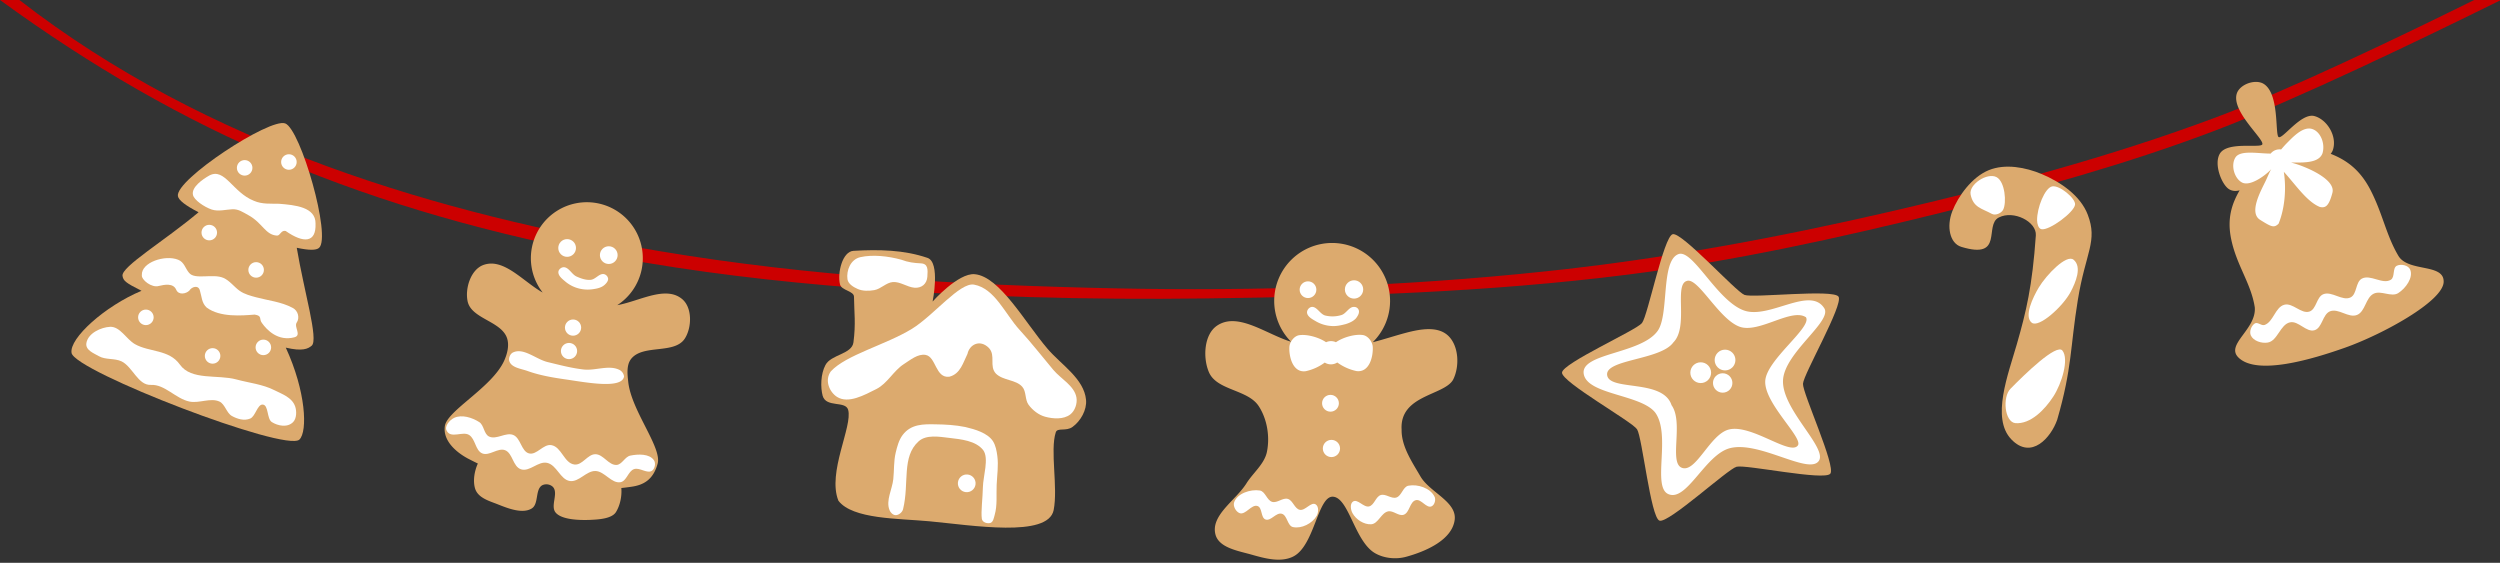 <?xml version="1.0" encoding="UTF-8"?><svg xmlns="http://www.w3.org/2000/svg" xmlns:xlink="http://www.w3.org/1999/xlink" height="603.4" preserveAspectRatio="xMidYMid meet" version="1.0" viewBox="0.0 0.0 2680.3 603.4" width="2680.3" zoomAndPan="magnify"><rect x="0.0" y="0.0" width="2680.3" height="603.4" fill="#333333" stroke="none"/><g id="change1_1"><path d="M2652.62,0C2577,37.39,2453.25,97,2375.1,126.08c-113.2,42.26-231.14,73.7-349.47,101C1904.14,255.14,1780.76,278,1656.3,291c-153.07,16.17-307.8,21.35-461.9,18.11-162.89-3.38-326.5-12.8-486.82-39.78C471.41,229.6,222.62,156.67,20.77,0H0C195.09,142,391.45,226.67,661.28,276.18c84.55,15.58,170.4,25.63,256.31,32.34,124.32,9.78,249.46,13.06,374.24,11.44,151.17-1.94,303-6.53,452.89-25.49,113.92-14.37,226.09-39.19,337.17-66.63,99.37-24.59,198.34-51.89,293.39-88,85.85-32.66,223.38-99,305-139.33V0Z" fill="#c00"/></g><g id="change2_1"><path d="M1522.92,510.82c-9.06-15.63-20.55-32.21-20.23-50.27-2.16-37.16,45.32-36.35,55.14-53.33,7.2-14.06,6.3-36.13-5-47.08-11-10.63-29.23-7.65-45.86-3.24-11.75,3.11-23.42,7.07-35.22,10a62.11,62.11,0,1,0-87.84-.76l.22.22c-1.62-.49-3.19-1-4.77-1.57-25.59-9.33-53.61-29.87-74.64-15.59h0c-13.88,9.46-15.23,34.15-8.7,49.64,8.38,20,41.85,18.52,53.56,36.71,9,13.88,12,32.57,8.74,48.74-2.66,13.25-14.91,22.57-22.07,34.06-11.35,18.06-38.6,34.14-33.11,54.78,3.78,14.23,24.42,17.47,38.61,21.48,14.36,4.1,31.44,8.79,44.82,2,23-11.58,26.26-66,43-64.06s22.93,47.93,44.6,60.5c9.69,5.63,22.61,6.85,33.42,3.87,21-5.76,49.28-18,52-39.64C1562,537.71,1532.83,527.89,1522.92,510.82Z" fill="#dcaa6e"/></g><g id="change3_1"><path d="M1471.74,371.81c-.31-5.5-5.18-11.85-10.63-12.61-8.42-1.22-21.12,2.38-28.83,7.7a12.58,12.58,0,0,0-10.58,0c-7.71-5.27-20.41-8.78-28.79-7.52-5.45.81-10.27,7.21-10.54,12.66-.54,10.41,3.7,27.75,17.39,25.95a53.29,53.29,0,0,0,20.54-9.28,12.4,12.4,0,0,0,13.42-.09,53.74,53.74,0,0,0,20.68,9.23C1468.18,399.6,1472.37,382.22,1471.74,371.81Z" fill="#fff"/></g><g id="change3_2"><circle cx="1402.33" cy="310.59" fill="#fff" r="8.96"/></g><g id="change3_3"><circle cx="1451.7" cy="310.32" fill="#fff" r="9.82"/></g><g id="change3_4"><path d="M1405.93,329.11c5.72-1,9.19,7.61,14.78,9.14a32.59,32.59,0,0,0,17.52-.5c5.13-1.57,8.15-9,13.51-8.69a5.1,5.1,0,0,1,5.18,4.06c.5,3-1.35,5.67-3,8-2.84,3.2-6.94,5-11,6.3-5.13,1.36-10.45,2.53-15.72,2.08a37.6,37.6,0,0,1-16.12-4.87c-4-2.34-9.55-5.13-9.82-9.68A6.29,6.29,0,0,1,1405.93,329.11Z" fill="#fff"/></g><g id="change3_5"><path d="M1323.14,538.53c3.33-9.55,17.52-14.24,27.47-12.66,6,.9,7.53,10.54,13.34,12.2,5.45,1.54,11.26-4.77,16.76-3.19s7.16,10.54,12.83,11.71c5.9,1.26,12.12-9.1,17.12-5.77,3.42,2.3,3,8.79.9,12.34-4.68,8.07-16.17,13.92-25.31,11.94-6.13-1.35-6-12.7-12.08-14.32s-11.62,8.24-17.38,6.17c-5.23-1.89-3.25-12.61-8.52-14.42-6.57-2.25-12.88,10.05-19.37,7.57-4-1.62-7.16-7.52-5.76-11.57Z" fill="#fff"/></g><g id="change3_6"><path d="M1537.92,532.4c-4.33-9.1-18-13.61-27.93-11.67-5.9,1.13-7.16,10.81-12.89,12.66-5.4,1.76-11.44-4.37-16.84-2.61s-6.81,10.76-12.44,12.16c-5.85,1.44-12.43-8.65-17.34-5.14-3.33,2.39-2.43,8.74-.45,12.35,3.69,6.8,12.21,12.38,20,11.93,7.56-.45,10.67-12.16,18.1-13.83,5.59-1.26,11.4,5.5,16.81,3.61,6.39-2.21,6.39-14,13-15.63,5.86-1.53,11.49,9.23,16.94,6.57,3.33-1.57,4.68-7.16,3.11-10.4Z" fill="#fff"/></g><g id="change3_7"><circle cx="1426.43" cy="432.35" fill="#fff" r="9.01"/></g><g id="change3_8"><circle cx="1427.46" cy="480.82" fill="#fff" r="9.23"/></g><g id="change2_2"><path d="M731.28,320.59a25,25,0,0,0-12.17-5.45c-15.76-2.61-35.45,7.12-53.33,11.22-1.35.31-2.66.58-4,.81a60,60,0,1,0-83-17.79c1,1.44,1.94,2.83,3,4.23-1.31-.72-2.61-1.49-3.83-2.3-15.41-9.77-30.72-25.49-46.49-28.29a25.15,25.15,0,0,0-13.29,1.09c-13.46,5-19.73,25-16.84,38.87,3.92,18.74,35.54,21.13,42.12,39.1,2.83,7.79.49,17.21-3,24.82-13.06,28.6-61,53.2-63.51,69.87s14.1,29.32,25.36,35.18c3.33,1.71,6.62,3.38,10,5-3.74,8.38-5.23,18.24-3.15,26.12,2.74,10.55,15,13.88,24.05,17.44,11.62,4.64,27.12,10.76,37,4.55,7.7-4.91,3.29-20.68,11.35-24.91A10.22,10.22,0,0,1,592.76,522c6.26,6.71-2.84,20.13,2.79,27.34,6,7.57,23.92,8.51,36.4,8.06,9.69-.4,24-1.17,28.47-8.46,4.28-7,6.44-16.58,5.72-25.73,3.69-.36,7.34-.85,11-1.39,12.56-1.8,23.2-7.3,27.93-24.73S677,440.46,673.57,409.65c-.94-8.29-2.07-18.25,3-24.78,12.7-16.21,46.62-4.64,57.7-22C741.82,351,742.36,329.78,731.28,320.59Z" fill="#dcaa6e"/></g><g id="change3_9"><path d="M478.93,461.81c4.41,8.83,17.21.14,24.05,4.55s6.58,16.44,13.92,19.69c7.62,3.28,16.9-6.36,24.6-3.38,8.29,3.2,8.29,17.66,17.12,20.49,9.28,2.93,18.37-9,27.92-6.93,10.41,2.25,14.1,17.88,24.37,19.46,9.73,1.48,17.66-11,27.48-10.72s17.21,13.69,26.85,12c6.62-1.17,8.15-11.76,14.46-14,6.13-2.21,14.41,5.54,19.55,1.53,2.93-2.3,4-8,1.8-11.13-4.91-7.07-16.85-6.62-25.27-4.91-5.81,1.17-8.83,9.6-14.73,10-8.47.54-14.19-11.44-22.7-11.49S624.43,499.11,615.78,498c-10.95-1.39-13.7-18.87-24.6-20.76-8.64-1.53-15.76,11-24,8.87s-8.87-16.35-16.8-19.73-18.25,5.45-26.08,1.62c-5.59-2.74-5.27-12.07-10.46-15.45-7.65-4.91-18.69-8.42-26.93-4.55-4.78,2.25-10.81,9.15-7.93,13.83Z" fill="#fff"/></g><g id="change3_10"><path d="M550.06,377.85c11.35-5.36,24.55,7.29,37,10.31,12.84,3.11,25.68,6.53,38.83,8,12.84,1.4,27.39-5.4,38.65.64a9.22,9.22,0,0,1,4.5,6.75c-2,13.88-40.81,6.4-61.89,3.34-14-2-28.15-4.33-41.44-9.1-6.85-2.48-16.8-3.47-19.42-10C544.88,384.47,546.72,379.42,550.06,377.85Z" fill="#fff"/></g><g id="change3_11"><circle cx="614.38" cy="351.22" fill="#fff" r="8.69"/></g><g id="change3_12"><circle cx="610.06" cy="376.36" fill="#fff" r="8.69"/></g><g id="change3_13"><circle cx="652.67" cy="273.52" fill="#fff" r="9.5"/></g><g id="change3_14"><path d="M604,286.49c5.76-.31,8.87,7.66,14.19,10,4.73,2.11,10,4,15.18,3.51s9.23-7.21,14.32-6.08a5.91,5.91,0,0,1,4.28,4.73c.27,2.7-2.07,5.32-4.19,7.12-3.11,2.61-7.43,3.6-11.49,4.19a38.15,38.15,0,0,1-15.31-.59,36.34,36.34,0,0,1-14.55-7.25c-3.38-2.88-8.24-6.44-7.75-10.86.27-2.38,3-4.64,5.32-4.73Z" fill="#fff"/></g><g id="change3_15"><circle cx="608.03" cy="265.86" fill="#fff" r="9.5"/></g><g id="change2_3"><path d="M2102.75,264.65c-12.57-3.83-15.95-22-9.64-38.2s21-36.67,39.19-44.06c17.61-7.12,39.28-3.06,56.8,4.28,20.18,8.51,41.35,23,49.19,43.43,11,28.73-2.3,40.22-10.63,91.62s-6,72.7-22.07,128.2c-6.53,19-27.75,43.69-49.33,21s-3.33-69.37,6-101.85c10-34.82,16.58-61.8,20.4-116.71,1-14.69-23.87-27.39-39.77-19.15s5.9,45.45-40.18,31.45Z" fill="#dcaa6e"/></g><g id="change3_16"><path d="M2140.45,189.87c-9.91-5.14-29.95,7.84-27.7,18.78,2.88,13.88,11.8,14.69,22.84,20.68,3.74,2,10-.63,12-4.42C2151.49,217.48,2149.73,194.64,2140.45,189.87Z" fill="#fff"/></g><g id="change3_17"><path d="M2200.23,199.82c-7.93,1.54-16.44,23.11-16.22,36.4.09,3.51,1.22,8.74,4.64,9.51,8.24,1.75,35.41-18.25,36.08-26.49C2225.32,212.71,2208.2,198.34,2200.23,199.82Z" fill="#fff"/></g><g id="change3_18"><path d="M2223.07,278.43c-7.48-6.13-28.92,15.95-37.26,29.82-6.44,10.81-16.08,31.08-7.52,37.75,7.52,5.9,33.29-17.12,41.76-33.16C2225.27,302.89,2232.48,286.09,2223.07,278.43Z" fill="#fff"/></g><g id="change3_19"><path d="M2211.17,375.86c-6.26-7.88-40.36,25.27-55.76,41-8.65,8.87-6.35,35.36,5.22,36.8,16.49,1.31,31.62-14.5,40.68-28.38C2210.5,411.23,2218.43,385,2211.17,375.86Z" fill="#fff"/></g><g id="change2_4"><path d="M898.85,536.77c-12.12-30.18,15.54-79.87,10.45-97.44-2.88-9.95-23.56-2-27.3-14.95-2.39-8.92-2.25-23.29,3-33.07,6-11.35,28.34-11.48,30-24.23,2.66-20.27.77-32.12.59-48.88,0-6.3-13.47-6.75-15-13.28-3-12.62,2.66-35.41,14.55-36,26.89-1.53,53.92-1.13,79.28,7.57,14,4.82,5.45,46.8,5.45,46.8s27.52-30.9,45.14-29.32c26.93,2.43,53.92,51.8,78.24,80.13,14.82,17.25,39,31.89,41.13,54.6,1,10.76-5.72,22.66-14.46,29-7,5.13-16.22.4-18,5.81-6.31,19.64,2.56,59-2.26,83.38-6,29.91-87.57,16.26-133.15,12-33.25-3.11-82.35-2.07-97.66-22.07Z" fill="#dcaa6e"/></g><g id="change3_20"><path d="M977.63,352.58c-27.88,17.11-70.67,27.88-86.89,45.58-7.07,9.78-1.26,22.3,6.62,27.34,12.12,7.71,29.42-2,42.25-8.42,11.81-5.95,18.29-19.55,29.42-26.71,7.12-4.55,15-11.26,23.29-9.87,11.4,1.94,10.49,25.32,25.49,23.38,12-3,14.91-15.54,19.46-24.5,2-9.73,13.16-16.13,22.93-6.35,7.66,8.19,0,19.46,7.57,27.56,7.84,7.62,21.31,6.22,28.24,14.1,4.51,5.14,2.71,13.92,6.81,19.37,4.37,5.81,10.63,10.77,17.65,12.71,8.74,2.38,19.87,3.06,27-2.44,5.09-3.92,7.7-11.8,6.62-18.1-2.2-12.71-16.57-19.87-24.86-29.74-12-14.27-23.43-29.05-36-42.7-15.58-16.94-26.53-44.55-49-48.65-15.18-2.66-43.33,33.2-66.58,47.44Z" fill="#fff"/></g><g id="change3_21"><path d="M908.58,299.33c.72,5.05,6.35,8.47,11,10.5,5.41,2.38,11.94,2.2,17.8,1.21,7.11-1.26,12.66-8.06,19.86-8.65,8-.58,15.23,5.41,23.25,6.09,7.65.54,13.2-4.1,13.74-11.76s.9-14-6.94-14.37c-7.3-.36-13.74-1.13-21-3.92-14-3.87-30.63-5.68-43.78-2.75C911.64,278.07,907.32,290.28,908.58,299.33Z" fill="#fff"/></g><g id="change3_22"><path d="M953.67,546.9c-4.15-10.36,2.88-22.11,4.05-33.24,1-9.46.36-19.1,2.57-28.33,1.58-6.63,3.42-13.61,7.48-19,9-11.89,22.48-11.62,35-11.4,10.77.14,21.63.73,32.17,2.89,10.58,2.48,23.69,6.35,29.5,15,3,4.59,4.1,10.58,4.82,16.12,1.35,10.18-.27,20.5-.72,30.77-.49,10.77.86,21.94-2.12,32.34-.9,3.11-1.53,7.57-4.59,8.61-3.24,1-8.65-.5-9.19-4.46-1.08-7.52.9-22,1.13-33.79s6.75-30.94.4-39.73c-8-10.27-23.78-11.71-36.71-13.24-10.86-1.31-24.37-3.6-32.52,3.65-18.56,16.58-9.87,44.77-16.76,72.84-.81,3.33-4.64,6.44-8.06,6.39-2.84-.13-5.45-2.83-6.49-5.45Z" fill="#fff"/></g><g id="change3_23"><circle cx="1036.53" cy="518.23" fill="#fff" r="9.5" transform="rotate(-84 1036.47 518.249)"/></g><g id="change2_5"><path d="M2409.24,89.73c-4.86,2-9,5.41-10.77,9.6-7.7,19.1,29.42,49.82,27,55.45-1.84,4.32-37.25-3.38-45.4,9.77-6.94,11.17,1.84,33.38,9.68,38.25,3.47,2.16,7.34,2.34,11.4,1.26-8.52,14.82-13.74,30.54-8.88,53.11,6,28,21.31,47,25.14,72.43,1.85,23.61-32,39.82-17.34,53.88,19.91,19.19,78.15,2,114.23-10.77,39.87-14.14,104.83-49.5,105.59-70.36.77-20.27-37.61-10.32-48.42-27.88-13.16-22.08-16.85-45.23-30-70.73-11.13-21.62-25.54-32.07-42.7-38.83a13,13,0,0,0,2.61-4.91c4.23-14.77-6.89-32-20-35.54-14.33-3.92-34.33,25.36-38.47,22.43-4-2.83,1.31-48.37-17.12-57.61C2421.13,87.07,2414.74,87.48,2409.24,89.73Z" fill="#dcaa6e"/></g><g id="change3_24"><path d="M2396.72,168.74c-5.27,8.11-1.44,22.39,6.94,26.89s23.87-6.66,30.18-13c.4-.45.85-.85,1.21-1.3v0c-2.39,4.1-4.14,8.92-6.39,13.47-5,10.31-17.75,33.24-5.59,40.86s14.91,9,19.87,4.14c6.57-16.22,8.46-37.16,5.58-55.63,12.57,13.69,24.6,32,38.61,37.7,5.72,1.22,9.55-.13,13.51-15.22,3.15-12.17-19.1-23.2-29.78-27.48a111.72,111.72,0,0,0-14.59-4.91c12.66,0,29.91,1,33.78-10.09,2.93-10.45-2.11-22.84-10.94-25.81-10.41-3.52-22,9.82-28.61,16.39-1.66,1.81-3.29,3.61-4.86,5.5a12.29,12.29,0,0,0-11.22,4.41C2421.13,164.69,2402,160.63,2396.72,168.74Z" fill="#fff"/></g><g id="change3_25"><path d="M2427.62,348.43c-3.24,1-7.16-3.47-10.09-1.71-3.87,2.34-6.22,8.78-4.37,12.88,2.7,6,11.67,8.79,18.15,7.66,10.59-1.8,13.34-19.41,23.83-21.67,9-2,17.44,11,26.26,8.47,8.43-2.48,8.56-17.12,16.72-20.31,9.05-3.56,19.86,7.56,28.87,3.91s9.19-18.42,17.79-22.74c7.84-4,19,4.05,26.4-.68,8-5.09,16.53-16.71,12.75-25.36-2-4.5-9.73-6.17-14.19-4-4.91,2.34-1.85,12.07-6.4,15-8.83,5.58-22.07-6.13-31.21-1.13-6.85,3.74-5.05,16.62-12,20.09-8.83,4.37-20.23-7.12-29.33-3.38-7.29,3-7.29,16.08-14.82,18.56-8.83,2.88-17.92-9.73-26.93-7.3-9.82,2.62-11.72,18.61-21.4,21.76Z" fill="#fff"/></g><g id="change2_6"><path d="M1933,411.41c-.5,10.09,35.63,88.56,29.32,96.44s-90.81-10.09-100.54-7.43-73.24,61.26-82.66,57.75-18.47-89.51-24-97.93-80.95-50.68-80.45-60.77,79.42-45.23,85.72-53.11,23.2-92.62,32.93-95.27,67.57,61.53,77,65.09,95.27-6.53,100.81,1.89-37.66,83.24-38.11,93.34Z" fill="#dcaa6e"/></g><g id="change3_26"><path d="M1795.35,275.14c-13.6,13.65-6.66,63.47-18.1,79.55-17.71,25-83.11,23.7-79.29,46.26,3.79,22.35,61.58,21.85,76.72,41.49,17.16,24-3.79,79.6,14,87.3,19.73,8.56,39.42-42.3,65.95-49.23,31.35-8.16,84.1,28.55,95.18,13.91,10.41-13.69-39.59-55.27-38.2-86.62,1.31-29.64,53.11-63.24,44.24-77.3-15.27-24.19-58.92,12-86,2.39-29.19-10.32-55.14-66.67-70.59-60.36A11.86,11.86,0,0,0,1795.35,275.14Zm13,26.13c11.84-4.78,34.46,41.12,56.85,49.05,20.72,7.35,55.45-20.45,71-10.18,6.8,10.81-42.62,45.72-43.65,68.47-1.08,24,40.81,60.63,35,68.92-8.06,11.53-50.09-23.29-74.14-17-20.36,5.31-35.45,47.43-50.59,40.85-13.6-5.9,2.48-48.6-10.72-67-9.23-28.34-66.08-14.82-69-31.94-2.92-17.34,57.39-16.22,70.95-35.36,16.58-16.53.54-61.44,14.24-65.81Z" fill="#fff"/></g><g id="change3_27"><circle cx="1823.37" cy="399.56" fill="#fff" r="11.13"/></g><g id="change3_28"><circle cx="1846.93" cy="410.59" fill="#fff" r="10.41"/></g><g id="change3_29"><circle cx="1849.45" cy="386" fill="#fff" r="11.13"/></g><g id="change2_7"><path d="M305.73,132.3c-16.58-6.08-118,60.36-115,77.93.72,4.32,7.93,10,22.16,17.34C176.76,258,129.73,286,131.35,295.82c.86,5.09,3,7.25,20.36,15.94-39.5,16.54-77.61,51-75,66.63,3.34,19.73,230.1,106.94,244.33,92.84,8.88-8.79,7-51.58-14.64-98.52,18,4.28,23.92,1.17,27.75-2.07,7.66-6.44-8.2-58.25-16-105,13.38,2.88,20.77,2.75,23.83.18C355.64,254.33,322.3,138.34,305.73,132.3Z" fill="#dcaa6e"/></g><g id="change3_30"><path d="M338.3,239.69c.18-17.75-21.81-19.82-39-21.22-8.92-.27-18.2.72-27.12-3.2-22.66-8.91-31.21-35.81-47.66-27.16-7.34,4.1-19.5,12.66-17.65,20.77,1,5.45,12.07,13.06,20.09,15.76,7,2.35,15.13.05,22.25-.31,6.67-.18,11,3.06,16.94,6.26,15.49,8.47,18.24,21.31,30.85,22,3.38.18,4.37-6.21,9.28-4.95,19.15,13.38,32.84,12.88,32-7.93Z" fill="#fff"/></g><g id="change3_31"><path d="M117.84,350.41c-9.14.41-23.47,6.62-25.23,17.44-1.21,7.56,7.93,10.85,13.38,14,7.21,4.14,16.85,2,24.33,5.58,11.89,5.77,17.7,25.95,31.49,25.23,14.91-.77,26.62,14.86,41.39,17.88,10.32,2.12,22.62-4.41,32.12,0,5.9,2.75,7.57,12.3,13.29,15.45s13.06,5.54,19.68,2.75c5.59-2.39,7.66-15.23,13.29-15,6.58.32,4.33,15.32,9.87,18.79,6.35,4,16.71,6.3,22.88-.09,3.78-3.92,3.83-11.8,2.12-16.67-3.43-9.82-13.92-13.2-22.16-17.39-12.62-6.44-27.21-7.84-40.91-11.57-20.13-5.5-48.29,1.35-60.54-15.95-11.62-16.4-32.79-13.15-48.15-21.89-9.37-5.32-15.77-19.06-26.85-18.61Z" fill="#fff"/></g><g id="change3_32"><path d="M257,311.85c-6.08-4.32-10.63-10.94-17.48-13.92-11.44-4.95-30.67,2.39-36.84-5.45-4-4.59-5.09-11.44-11.67-14-14-5.67-39.64,2.8-38.92,16.36-.81,5.13,10.63,14.05,18.15,11.75,5.95-1.39,15.32-3.38,18.61,3.88,2.52,6.3,10.76,4.59,14.23,1,2.48-4.1,10-6.48,11.35.5,1.9,6,1.72,12.84,7.17,17.79,14.32,10.63,37.52,8.65,51.48,7.52,8.52,1.4,4.24,4.64,7.84,9.15,5.18,7.34,17.16,19.82,34.73,15.18,8.07-2.12-.72-11.13,2.43-15.72,3.34-4.73,1.85-12.79-4.5-15.9-12.07-6.44-25.86-7.75-38.83-11.22-6-1.62-12.48-3.24-17.75-6.94Z" fill="#fff"/></g><g id="change3_33"><circle cx="262.3" cy="179.96" fill="#fff" r="8.33"/></g><g id="change3_34"><circle cx="274.6" cy="289.38" fill="#fff" r="8.33"/></g><g id="change3_35"><circle cx="224.37" cy="249.37" fill="#fff" r="8.33"/></g><g id="change3_36"><circle cx="156.4" cy="340.23" fill="#fff" r="8.33"/></g><g id="change3_37"><circle cx="227.93" cy="381.58" fill="#fff" r="8.33"/></g><g id="change3_38"><circle cx="282.35" cy="372.44" fill="#fff" r="8.33"/></g><g id="change3_39"><circle cx="309.74" cy="173.7" fill="#fff" r="8.33"/></g></svg>